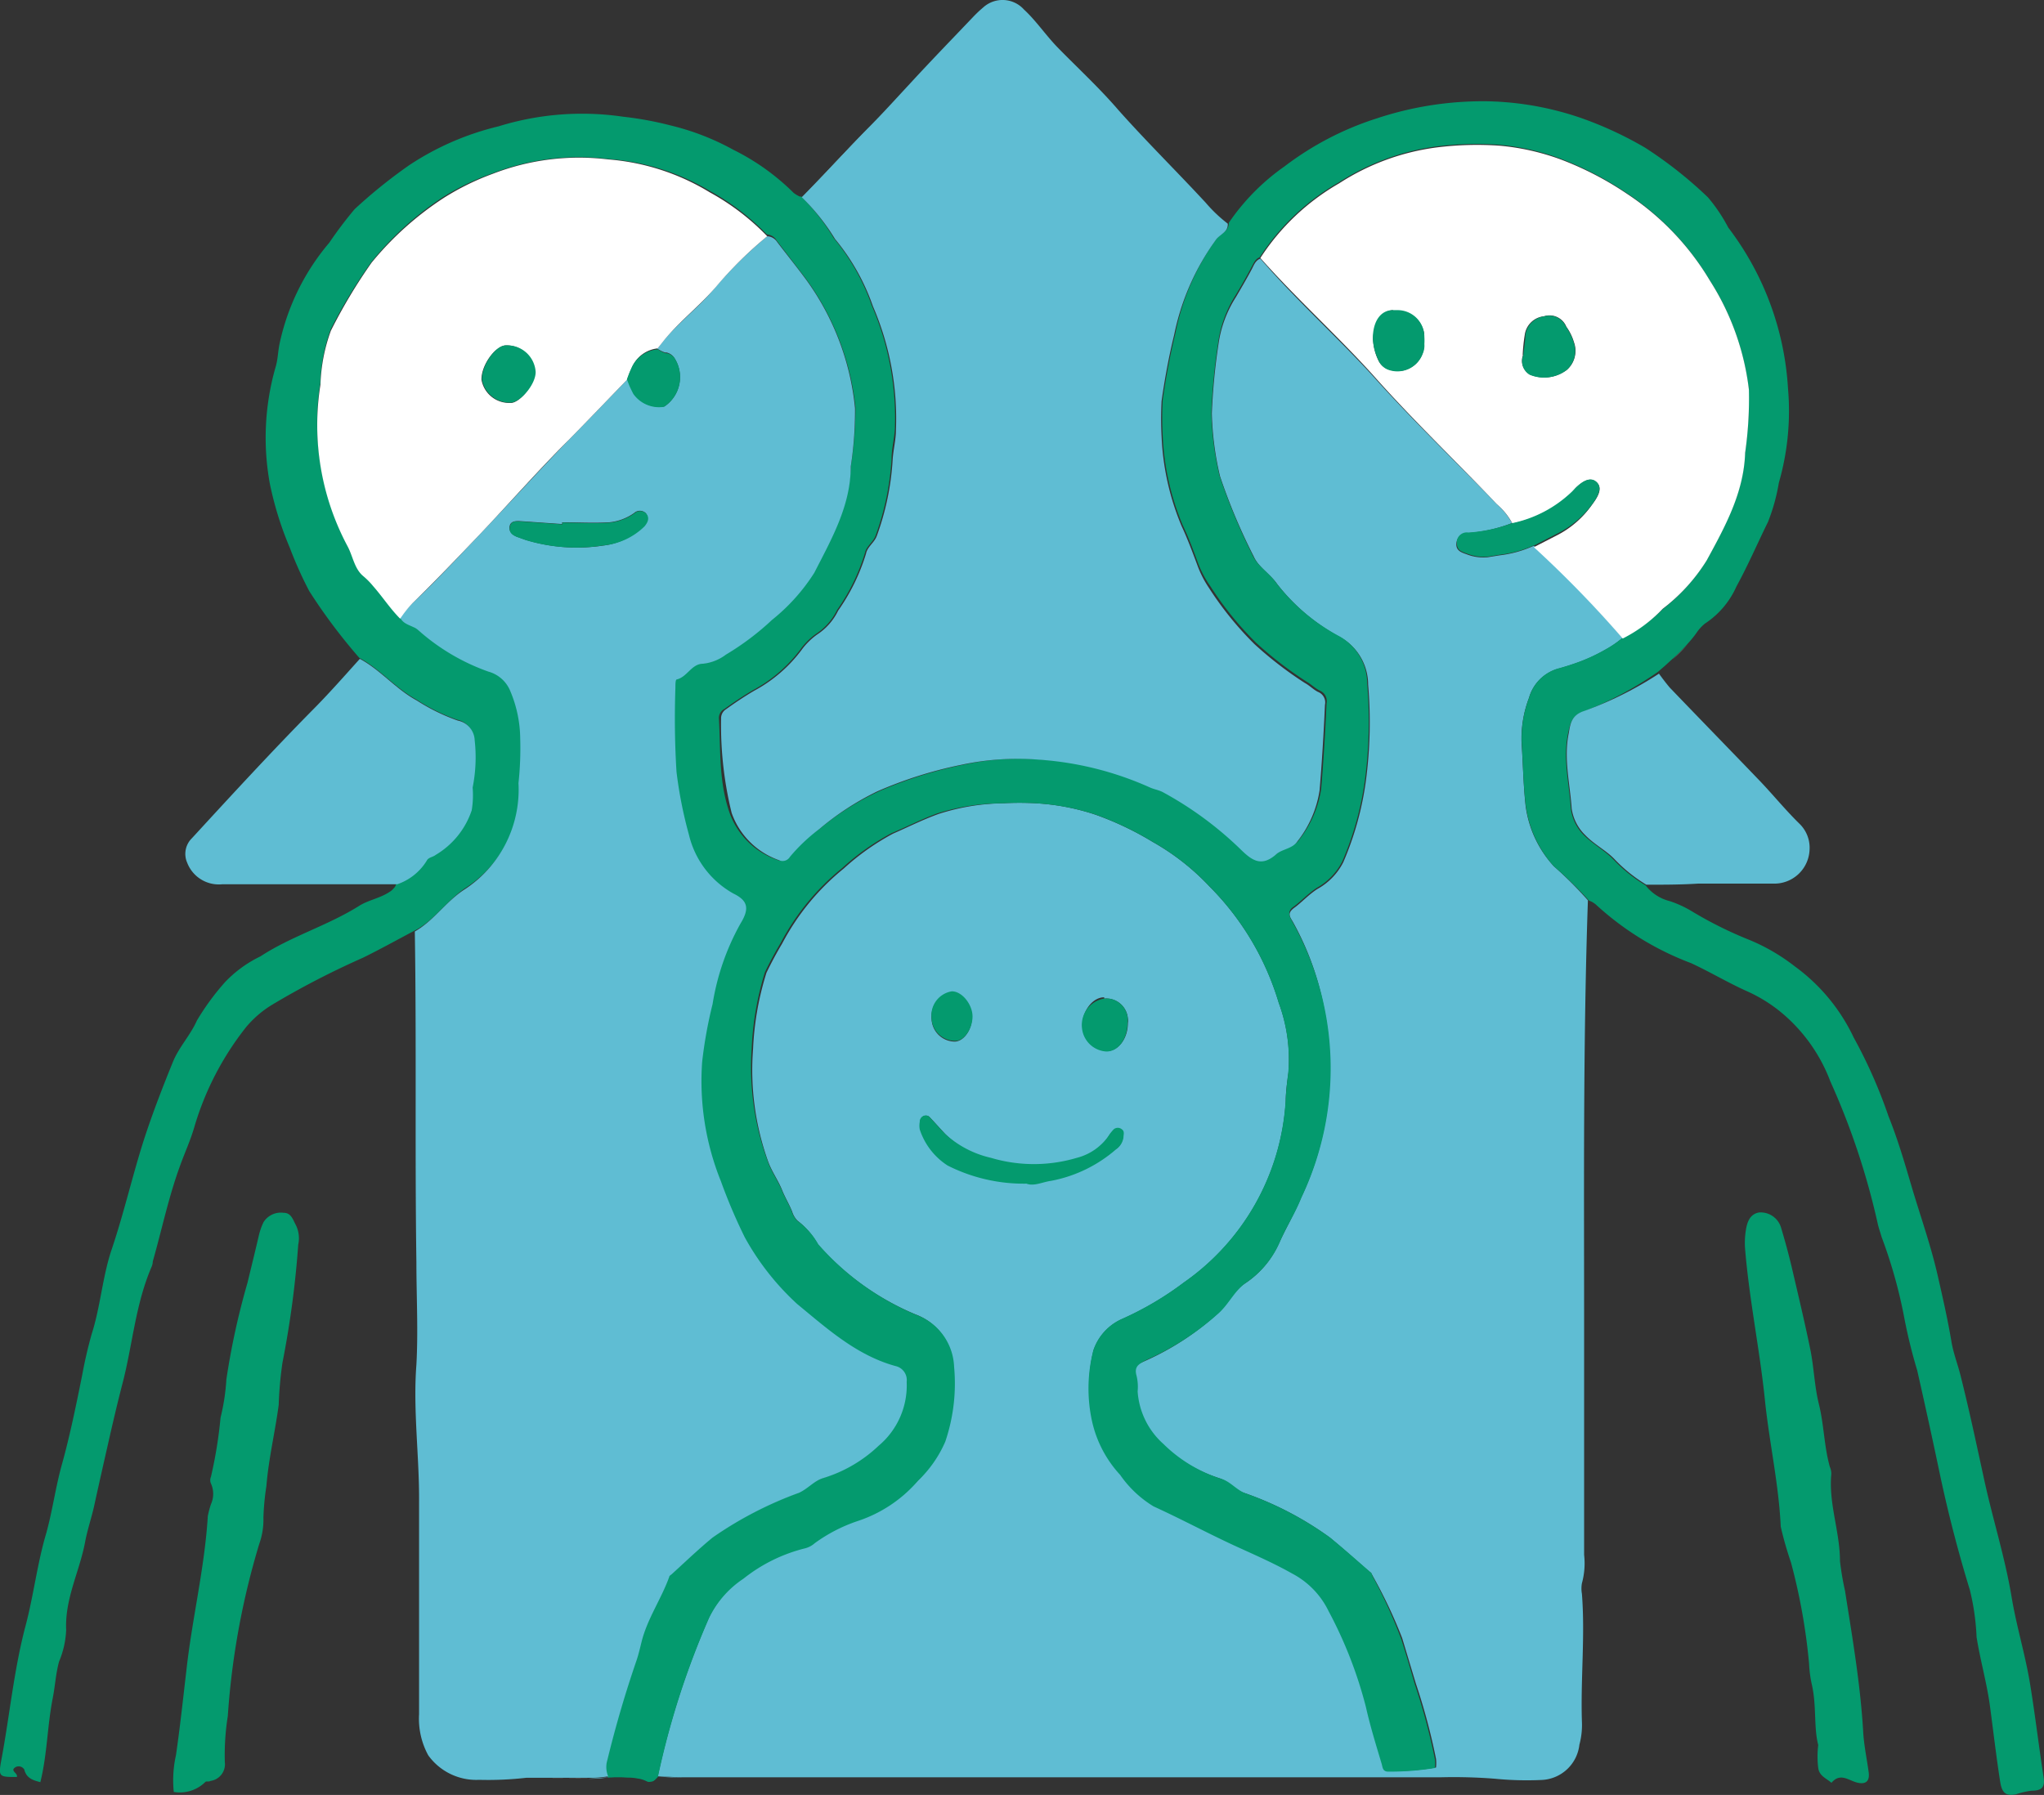 <svg xmlns="http://www.w3.org/2000/svg" viewBox="0 0 129.74 113.96"><rect x="0" y="0" width="129.74" height="113.96" fill="#333333" stroke="none"/><defs><style>.cls-1{fill:#fff;}.cls-2{fill:#5FBDD3;}.cls-3{fill:#049A6E;}</style></defs><g id="Calque_2" data-name="Calque 2"><g id="Calque_1-2" data-name="Calque 1"><g id="Calque_2-2" data-name="Calque 2"><g id="Calque_1-2-2" data-name="Calque 1-2"><g id="Calque_2-2-2" data-name="Calque 2-2"><g id="Calque_1-2-2-2" data-name="Calque 1-2-2"><path class="cls-1" d="M39.79,24.09c.07.15.12.32.19.47C39.92,24.4,39.86,24.24,39.79,24.09Z"/><path class="cls-1" d="M101.88,41.25a11.07,11.07,0,0,1-1.92.87A11.07,11.07,0,0,0,101.88,41.25Z"/><path class="cls-1" d="M25.35,39.22c-.63-.64-1.12-1.39-1.71-2.06.59.67,1.08,1.43,1.71,2.06.17.38.53.47.86.63C25.89,39.64,25.52,39.64,25.35,39.22Z"/><path class="cls-1" d="M55.26,8c-1.48,1.5-2.89,3.06-4.38,4.56h0C52.41,11,53.78,9.47,55.26,8Z"/><path class="cls-1" d="M37.34,112.92H34.75C35.62,112.9,36.48,112.94,37.34,112.92Z"/><path class="cls-1" d="M106.14,41.88c.34-.32.68-.65,1-1A11.8,11.8,0,0,1,106.14,41.88Z"/><path class="cls-1" d="M39.9,112.78a3.21,3.21,0,0,1,.63.06A3.21,3.21,0,0,0,39.9,112.78Z"/><path class="cls-1" d="M105.23,42.64l.45-.39Z"/><path class="cls-2" d="M41.8,112.79h0c.53,0,1.06.06,1.58.06A14,14,0,0,1,41.8,112.79Z"/><path class="cls-2" d="M98.63,55a7,7,0,0,1-1.8-3.88c-.14-1.3-.16-2.62-.25-3.93a7.21,7.21,0,0,1,.47-2.88,2.68,2.68,0,0,1,1.81-1.84c.37-.1.74-.22,1.1-.34a11.07,11.07,0,0,0,1.92-.87,6.6,6.6,0,0,0,1.11-.76,74.06,74.06,0,0,0-5.63-5.85,7.21,7.21,0,0,1-2.19.61l-.75.12a2.89,2.89,0,0,1-1.33-.19c-.31-.11-.68-.22-.65-.67a.71.71,0,0,1,.73-.68h0a9.57,9.57,0,0,0,2.8-.63A4.38,4.38,0,0,0,95,32c-2.61-2.71-5.37-5.34-7.92-8.2C84.77,21.29,82.22,19,80,16.42c-.32.12-.41.42-.55.68-.32.6-.66,1.18-1,1.76a7.46,7.46,0,0,0-1.11,3,40.07,40.07,0,0,0-.42,4.38,19.32,19.32,0,0,0,.52,4,37.49,37.49,0,0,0,2.13,5.07c.32.73,1.06,1.13,1.51,1.79a12.58,12.58,0,0,0,4,3.36,3.45,3.45,0,0,1,1.76,3,28.29,28.29,0,0,1-.14,6.1,19.64,19.64,0,0,1-1.44,5.19,4,4,0,0,1-1.62,1.68c-.56.35-1,.85-1.48,1.2s-.29.57-.1.89a18.18,18.18,0,0,1,2,5.58,19.32,19.32,0,0,1-1.5,12c-.42,1-.94,1.87-1.37,2.82A6,6,0,0,1,79,81.5c-.71.48-1.09,1.33-1.73,1.92a17.39,17.39,0,0,1-4.62,3c-.46.21-.79.36-.63,1a3,3,0,0,1,.07,1,4.94,4.94,0,0,0,1.62,3.22,9.39,9.39,0,0,0,3.71,2.22c.54.18.88.65,1.42.88a20.87,20.87,0,0,1,5.53,2.85c.87.71,1.71,1.47,2.56,2.2a.28.28,0,0,1,.15.17A31.26,31.26,0,0,1,89,104l.87,2.89a39.15,39.15,0,0,1,1.28,4.78,2.53,2.53,0,0,1,0,.55,17.66,17.66,0,0,1-2.91.23c-.39,0-.4-.23-.47-.49-.32-1.2-.68-2.4-1-3.61a27.18,27.18,0,0,0-2.37-6.09,5.3,5.3,0,0,0-2.3-2.38c-1.21-.68-2.48-1.22-3.74-1.81-1.7-.79-3.36-1.68-5.07-2.46a7,7,0,0,1-2.12-2,7.35,7.35,0,0,1-1.76-3.34,9.42,9.42,0,0,1,0-4.54,3.35,3.35,0,0,1,1.85-2,20,20,0,0,0,3.89-2.3,15.15,15.15,0,0,0,6.46-11.51c0-.61.09-1.21.17-1.8a10.37,10.37,0,0,0-.61-4.45,17.55,17.55,0,0,0-4.39-7.38,15.15,15.15,0,0,0-3.62-2.84,19.58,19.58,0,0,0-3.64-1.73A14.47,14.47,0,0,0,65.77,51a18.57,18.57,0,0,0-2.11,0,13.91,13.91,0,0,0-4.09.68c-1,.36-1.93.83-2.89,1.25a15.35,15.35,0,0,0-3.12,2.21,15.26,15.26,0,0,0-3.91,4.76c-.36.6-.69,1.22-1,1.86a18.83,18.83,0,0,0-.85,4.83,17.21,17.21,0,0,0,.93,7.08c.23.68.67,1.26.93,1.93.18.44.44.87.62,1.32a1.42,1.42,0,0,0,.34.58A4.88,4.88,0,0,1,51.91,79a16.93,16.93,0,0,0,6.22,4.46,3.66,3.66,0,0,1,2.37,3.28,11.49,11.49,0,0,1-.56,4.76A7.68,7.68,0,0,1,58.25,94a8.7,8.7,0,0,1-3.84,2.51,10.06,10.06,0,0,0-2.7,1.4,1.45,1.45,0,0,1-.6.32,10.21,10.21,0,0,0-3.92,1.93A6.31,6.31,0,0,0,45,102.7a52.23,52.23,0,0,0-3.25,10.08h0c.53,0,1.06.06,1.58.06H91.41a33.43,33.43,0,0,1,3.47.09,20.63,20.63,0,0,0,2.94.08,2.52,2.52,0,0,0,2.43-2.24,4.82,4.82,0,0,0,.16-1.46c-.09-2.71.21-5.41,0-8.12a1.89,1.89,0,0,1,0-.67,4.77,4.77,0,0,0,.14-1.8V84.44c0-9.09-.07-18.19.24-27.28A24.35,24.35,0,0,0,98.63,55Zm-28.54,8.4a1.38,1.38,0,0,1,1.5,1.25v0h0a.76.76,0,0,1,0,.3c0,1-.61,1.79-1.34,1.78a1.67,1.67,0,0,1-1.55-1.61c0-1,.71-1.82,1.39-1.8ZM60.41,63a1.59,1.59,0,0,1,1.28,1.62c0,.78-.53,1.49-1.07,1.51a1.49,1.49,0,0,1-1.49-1.43A1.57,1.57,0,0,1,60.41,63Zm6.29,11.8c-.55.08-1.08.36-1.57.18a10.73,10.73,0,0,1-5-1.15,4.31,4.31,0,0,1-1.72-2.2,1.09,1.09,0,0,1,0-.44.37.37,0,0,1,.37-.36.29.29,0,0,1,.22.09c.34.35.66.72,1,1.08a6.44,6.44,0,0,0,2.84,1.63,9.54,9.54,0,0,0,5.45,0,3.52,3.52,0,0,0,2-1.37,2.46,2.46,0,0,1,.34-.44.4.4,0,0,1,.52,0c.19.13.15.34.1.52a1.05,1.05,0,0,1-.45.63,8.8,8.8,0,0,1-4.1,1.93Z"/><path class="cls-3" d="M25.22,56.13a.5.5,0,0,1-.16.29A.5.5,0,0,0,25.22,56.13Z"/><path class="cls-3" d="M50.41,12.25a1.9,1.9,0,0,0,.39.23A1.9,1.9,0,0,1,50.41,12.25Z"/><path class="cls-3" d="M106.14,41.88l-.46.42Z"/><path class="cls-3" d="M38.63,112.84h0a9,9,0,0,1,1.27,0A5.39,5.39,0,0,0,38.63,112.84Z"/><path class="cls-3" d="M41.35,113.09c.19,0,.31-.19.45-.3h0A1.77,1.77,0,0,1,41.35,113.09Z"/><path class="cls-3" d="M128.87,107c-.3-1.9-.88-3.74-1.19-5.63-.43-2.57-1.22-5-1.77-7.58-.47-2.16-.93-4.33-1.47-6.47-.18-.72-.46-1.42-.58-2.17-.23-1.37-.54-2.73-.85-4.09-.45-2-1.13-3.88-1.7-5.82-.43-1.46-.86-2.93-1.44-4.37a31.4,31.4,0,0,0-2.21-5,11.83,11.83,0,0,0-3.73-4.51,12.36,12.36,0,0,0-2.9-1.69,24.9,24.9,0,0,1-3.62-1.8,6.87,6.87,0,0,0-1.43-.66,2.79,2.79,0,0,1-1.53-1,9.63,9.63,0,0,1-2-1.6c-.53-.57-1.32-1-1.89-1.56a2.92,2.92,0,0,1-.85-1.68c-.1-1.6-.52-3.18-.18-4.81.14-.68.27-1.15,1-1.39a22.58,22.58,0,0,0,4.7-2.51l.45-.39.46-.42a11.8,11.8,0,0,0,1-1,6.82,6.82,0,0,0,.55-.68,2.67,2.67,0,0,1,.53-.58,5.46,5.46,0,0,0,2-2.36c.73-1.33,1.33-2.73,2-4.09a12.12,12.12,0,0,0,.69-2.49,16.46,16.46,0,0,0,.58-6,18.64,18.64,0,0,0-3.79-10.2,10.4,10.4,0,0,0-1.29-1.92,26.47,26.47,0,0,0-4-3.16,23.44,23.44,0,0,0-4-1.86,19.44,19.44,0,0,0-6-1.08,21.38,21.38,0,0,0-7,1.08,19.33,19.33,0,0,0-5.87,3.05A14,14,0,0,0,78,14.14c0,.56-.53.69-.77,1a15.39,15.39,0,0,0-2.63,6.05c-.34,1.39-.6,2.8-.8,4.21a21.11,21.11,0,0,0,0,2.25,16.45,16.45,0,0,0,1.27,5.69c.38.79.69,1.64,1,2.48a6.66,6.66,0,0,0,.75,1.39,21,21,0,0,0,2.91,3.6,23.76,23.76,0,0,0,3.19,2.46c.29.16.54.42.84.57a.72.72,0,0,1,.44.82c-.08,1.81-.19,3.62-.34,5.42a6.92,6.92,0,0,1-1.41,3.25c-.32.47-1,.48-1.32.8-1,.84-1.54.45-2.3-.31A23,23,0,0,0,74,50.27a5,5,0,0,0-.84-.31,20.52,20.52,0,0,0-7.07-1.74,17,17,0,0,0-4.93.33,26.79,26.79,0,0,0-5.37,1.69A17.46,17.46,0,0,0,52,52.64a11,11,0,0,0-2,1.73.54.54,0,0,1-.7.21,4.9,4.9,0,0,1-3-3c-.69-2-.55-4-.67-6A.65.65,0,0,1,46,45c.58-.42,1.18-.82,1.79-1.18a9.17,9.17,0,0,0,3-2.57,4.31,4.31,0,0,1,1-1,3.78,3.78,0,0,0,1.34-1.52,12.68,12.68,0,0,0,1.77-3.62c.09-.44.54-.69.69-1.14a17,17,0,0,0,1-4.82c0-.64.17-1.27.21-1.91a18,18,0,0,0-1.46-7.83,13.82,13.82,0,0,0-2.41-4.28,14,14,0,0,0-2.06-2.65h-.1a1.9,1.9,0,0,1-.39-.23,14.65,14.65,0,0,0-3.83-2.74,16,16,0,0,0-4-1.55,21.42,21.42,0,0,0-3-.55,17.92,17.92,0,0,0-7.9.61A17.74,17.74,0,0,0,26,10.47a32.26,32.26,0,0,0-3.49,2.81,25.84,25.84,0,0,0-1.61,2.13,14.61,14.61,0,0,0-3.15,6.39c-.11.51-.11,1.05-.27,1.55a16.25,16.25,0,0,0-.35,7.37,21.57,21.57,0,0,0,1.27,4.07,24.91,24.91,0,0,0,1.23,2.74,35.52,35.52,0,0,0,3.18,4.24c1.32.71,2.28,1.91,3.61,2.64A12.16,12.16,0,0,0,29,45.69a1.32,1.32,0,0,1,1.07,1.25,9.75,9.75,0,0,1-.13,3,6.42,6.42,0,0,1-.08,1.45,5.21,5.21,0,0,1-2.29,2.83c-.17.13-.46.15-.56.36a3.51,3.51,0,0,1-1.87,1.54h0a.5.5,0,0,1-.16.29.92.92,0,0,1-.26.22c-.6.4-1.33.51-1.92.88-2,1.26-4.3,1.92-6.27,3.21a7.7,7.7,0,0,0-2.25,1.64,15.79,15.79,0,0,0-1.78,2.43c-.41.93-1.14,1.69-1.52,2.62-.68,1.67-1.33,3.35-1.88,5.06-.73,2.31-1.27,4.69-2.06,7-.55,1.72-.68,3.56-1.23,5.26q-.36,1.29-.6,2.61c-.38,1.88-.76,3.76-1.27,5.6-.41,1.45-.6,2.94-1,4.39-.58,1.94-.81,4-1.33,5.94-.74,2.81-1,5.7-1.54,8.55-.18,1-.1,1,1,1,.08-.23-.37-.36-.17-.56a.41.41,0,0,1,.57,0h0a.24.24,0,0,1,.09.16c.17.52.58.61,1,.73.44-1.76.44-3.58.79-5.35.15-.76.19-1.55.4-2.31a5.81,5.81,0,0,0,.45-2c-.09-2,.85-3.71,1.2-5.58.15-.81.43-1.6.6-2.41.28-1.28.57-2.56.86-3.84s.59-2.57.92-3.84c.64-2.46.81-5,1.85-7.41a1,1,0,0,0,.07-.33c.57-2,1-4.08,1.73-6.07.29-.81.66-1.61.9-2.44a18.7,18.7,0,0,1,3.3-6.37,6.66,6.66,0,0,1,1.61-1.39,52.88,52.88,0,0,1,5.79-3c1.14-.56,2.25-1.18,3.37-1.77s2-1.87,3.08-2.62A7.56,7.56,0,0,0,33,49.63c.08-.94.1-1.88.11-2.82a7.93,7.93,0,0,0-.62-3,2.06,2.06,0,0,0-1.42-1.21,13.59,13.59,0,0,1-4.52-2.66,1,1,0,0,0-.3-.19c-.33-.16-.69-.25-.86-.63-.63-.64-1.11-1.39-1.71-2.06a4.76,4.76,0,0,0-.63-.64c-.54-.47-.63-1.27-1-1.9a16.3,16.3,0,0,1-1.72-10.21A11.05,11.05,0,0,1,21,20.89a33.34,33.34,0,0,1,2.57-4.25,19.79,19.79,0,0,1,4.57-4.14A16,16,0,0,1,31.27,11a15.16,15.16,0,0,1,7.3-.91,14.6,14.6,0,0,1,6.43,2,15.35,15.35,0,0,1,3.67,2.79.79.79,0,0,1,.64.41L51,17.49a16.76,16.76,0,0,1,3.3,8.38,23.86,23.86,0,0,1-.3,3.77c-.09,2.49-1.27,4.63-2.39,6.74a12.2,12.2,0,0,1-2.69,3A17.28,17.28,0,0,1,46,41.55a2.93,2.93,0,0,1-1.45.58c-.74,0-1,.87-1.68,1-.07,0-.08.35-.08.53-.06,1.77,0,3.54.07,5.31a27.21,27.21,0,0,0,.79,4,5.82,5.82,0,0,0,2.82,3.76c1,.46,1,1,.45,1.91a15.83,15.83,0,0,0-1.78,5.19,28.2,28.2,0,0,0-.66,3.65,17,17,0,0,0,1.19,7.6,36.93,36.93,0,0,0,1.51,3.48,16.56,16.56,0,0,0,3.34,4.25c1.9,1.56,3.76,3.25,6.23,3.93.49.13.68.44.71,1a5,5,0,0,1-1.78,4.06,8.84,8.84,0,0,1-3.54,2.06,9.52,9.52,0,0,0-1.52.93,23.28,23.28,0,0,0-5.46,2.85c-.9.74-1.73,1.55-2.6,2.33-.06,0-.13.1-.15.16-.5,1.4-1.38,2.64-1.75,4.1-.1.4-.19.8-.32,1.19q-1.05,3.14-1.83,6.35a1.52,1.52,0,0,0,.08,1.09,9,9,0,0,1,1.27,0,3.21,3.21,0,0,1,.63.06,1.82,1.82,0,0,1,.61.2.37.37,0,0,0,.21,0c.19,0,.31-.19.45-.3A52.23,52.23,0,0,1,45,102.74a6.26,6.26,0,0,1,2.19-2.51,10.21,10.21,0,0,1,3.92-1.93,1.45,1.45,0,0,0,.6-.32,10.06,10.06,0,0,1,2.7-1.4A8.61,8.61,0,0,0,58.28,94,7.58,7.58,0,0,0,60,91.53a11.49,11.49,0,0,0,.56-4.76,3.66,3.66,0,0,0-2.37-3.28A16.89,16.89,0,0,1,51.94,79a4.69,4.69,0,0,0-1.34-1.5,1.42,1.42,0,0,1-.34-.58c-.18-.46-.44-.88-.62-1.32-.27-.67-.71-1.25-.93-1.93a17.33,17.33,0,0,1-1-7.06,19.2,19.2,0,0,1,.84-4.88c.31-.64.64-1.26,1-1.86a15.26,15.26,0,0,1,3.91-4.76,15.35,15.35,0,0,1,3.12-2.21c1-.42,1.91-.89,2.89-1.25A13.87,13.87,0,0,1,63.65,51a18.57,18.57,0,0,1,2.11,0,14.89,14.89,0,0,1,3.75.71,19.58,19.58,0,0,1,3.64,1.73,15.15,15.15,0,0,1,3.62,2.84,17.55,17.55,0,0,1,4.39,7.38,10.37,10.37,0,0,1,.61,4.45c-.08.59-.14,1.19-.17,1.8a15.15,15.15,0,0,1-6.46,11.51,20,20,0,0,1-3.89,2.3,3.35,3.35,0,0,0-1.85,2,9.71,9.71,0,0,0-.07,4.58,7.37,7.37,0,0,0,1.77,3.34,7,7,0,0,0,2.12,2c1.71.78,3.37,1.67,5.07,2.46,1.26.58,2.52,1.12,3.74,1.81a5.3,5.3,0,0,1,2.3,2.38,27.18,27.18,0,0,1,2.37,6.09c.27,1.21.64,2.4,1,3.61.07.26.07.51.47.49a17.66,17.66,0,0,0,2.91-.23,2.53,2.53,0,0,0,0-.55,39.15,39.15,0,0,0-1.28-4.78c-.29-1-.56-1.94-.87-2.89a32.51,32.51,0,0,0-1.83-4,.3.3,0,0,0-.1-.2c-.85-.74-1.69-1.49-2.56-2.2A21.24,21.24,0,0,0,79,94.79c-.54-.23-.88-.69-1.42-.88a9.18,9.18,0,0,1-3.74-2.24,4.9,4.9,0,0,1-1.63-3.33,3,3,0,0,0-.07-1c-.17-.6.17-.75.63-1a17.39,17.39,0,0,0,4.62-3c.64-.59,1-1.44,1.73-1.92a6,6,0,0,0,2.12-2.58c.43-1,1-1.86,1.37-2.82A19.05,19.05,0,0,0,82,58.46c-.19-.32-.28-.63.1-.89s.93-.84,1.48-1.2a4,4,0,0,0,1.62-1.68,19.64,19.64,0,0,0,1.44-5.19,28.29,28.29,0,0,0,.14-6.1,3.45,3.45,0,0,0-1.76-3A12.4,12.4,0,0,1,81,37c-.46-.66-1.2-1.06-1.51-1.79a38.21,38.21,0,0,1-2.08-5,19.32,19.32,0,0,1-.52-4,40.07,40.07,0,0,1,.42-4.38,7.56,7.56,0,0,1,1.1-3.06c.35-.58.68-1.16,1-1.76.15-.26.24-.56.55-.68a14.63,14.63,0,0,1,5-4.74,15.18,15.18,0,0,1,6.19-2.29,20.58,20.58,0,0,1,4-.11,15.07,15.07,0,0,1,3.92.89,20.4,20.4,0,0,1,4.17,2.17,17,17,0,0,1,5.25,5.5,16.4,16.4,0,0,1,2.51,7,24.41,24.41,0,0,1-.24,4c-.09,2.52-1.29,4.7-2.44,6.83a11.79,11.79,0,0,1-2.77,3.08A9.38,9.38,0,0,1,103,40.48h0a6.6,6.6,0,0,1-1.11.76,11.07,11.07,0,0,1-1.92.87c-.36.13-.73.24-1.1.34a2.68,2.68,0,0,0-1.81,1.84,7.21,7.21,0,0,0-.47,2.88c.08,1.31.1,2.63.25,3.93A7.19,7.19,0,0,0,98.63,55a25.5,25.5,0,0,1,2.23,2.18,1.32,1.32,0,0,1,.48.29,18.58,18.58,0,0,0,6,3.68c1.19.55,2.32,1.23,3.52,1.77a9.48,9.48,0,0,1,2.46,1.58,10.5,10.5,0,0,1,2.86,4.16,46.63,46.63,0,0,1,3,9c.06.29.17.58.25.87a30.92,30.92,0,0,1,1.43,5.08,33.49,33.49,0,0,0,.83,3.39c.51,2.24,1,4.49,1.47,6.73q.78,3.65,1.87,7.2a15.07,15.07,0,0,1,.43,3c.23,1.47.65,2.9.85,4.39s.4,3.21.65,4.81c.11.69.35.92,1,.79a5,5,0,0,1,1-.23c.68,0,.85-.25.75-.88C129.41,110.85,129.18,108.91,128.87,107Z"/><path class="cls-3" d="M101.88,41.25a6.6,6.6,0,0,0,1.11-.76h0A6.6,6.6,0,0,1,101.88,41.25Z"/><path class="cls-2" d="M38.63,112.84l-1.29.09A6.88,6.88,0,0,0,38.63,112.84Z"/><path class="cls-2" d="M38.63,112.84a1.52,1.52,0,0,1-.08-1.09q.78-3.21,1.86-6.35c.13-.39.22-.79.32-1.19.37-1.46,1.25-2.7,1.75-4.1,0-.07.1-.11.15-.16.86-.78,1.7-1.59,2.6-2.33a23.77,23.77,0,0,1,5.48-2.84c.57-.26.94-.74,1.52-.93a8.84,8.84,0,0,0,3.54-2.06,5,5,0,0,0,1.78-4.06.91.91,0,0,0-.71-1c-2.47-.68-4.33-2.37-6.23-3.93a16.56,16.56,0,0,1-3.34-4.25A34.52,34.52,0,0,1,45.76,75a17,17,0,0,1-1.19-7.6,28.2,28.2,0,0,1,.66-3.65A15.43,15.43,0,0,1,47,58.64c.57-.93.5-1.45-.45-1.91A5.81,5.81,0,0,1,43.73,53a27.21,27.21,0,0,1-.79-4c-.11-1.77-.13-3.55-.07-5.33,0-.18,0-.52.08-.53.68-.16.94-1,1.68-1a2.93,2.93,0,0,0,1.45-.58A17,17,0,0,0,49,39.36a12.2,12.2,0,0,0,2.69-3C52.77,34.24,54,32.11,54,29.62a23.08,23.08,0,0,0,.27-3.71A16.63,16.63,0,0,0,51,17.53c-.54-.72-1.11-1.43-1.66-2.15A.8.8,0,0,0,48.7,15a27,27,0,0,0-3.28,3.23c-1,1.23-2.33,2.22-3.35,3.46l-.35.44a1.8,1.8,0,0,0,.5.25h.09a.8.8,0,0,1,.47.31,2.25,2.25,0,0,1-.6,3.11h0A2,2,0,0,1,40.24,25c-.08-.15-.15-.3-.22-.45s-.12-.32-.19-.47c-1.23,1.27-2.45,2.55-3.69,3.81-1.94,2-3.75,4-5.65,6-1.4,1.47-2.81,3-4.27,4.37-.3.29-.56.62-.83.93.17.38.53.47.86.63a1,1,0,0,1,.3.19A13.4,13.4,0,0,0,31,42.64a2.1,2.1,0,0,1,1.4,1.26,7.93,7.93,0,0,1,.62,3,20.46,20.46,0,0,1-.11,2.82,7.57,7.57,0,0,1-3.5,6.8c-1.13.76-1.89,1.94-3.08,2.62.11,7,0,14,.1,21,0,2.16.12,4.34,0,6.51-.22,2.9.19,5.8.17,8.7v13.48a4.86,4.86,0,0,0,.58,2.61A3.75,3.75,0,0,0,30.41,113a21.38,21.38,0,0,0,3-.13H37.3a6.88,6.88,0,0,0,1.29-.09ZM33.35,34.27l-.53-.19c-.31-.12-.54-.34-.47-.68s.43-.33.74-.31l2.59.18v-.11c1,0,2,.06,3,0a3.27,3.27,0,0,0,1.57-.59.54.54,0,0,1,.73,0c.23.28.08.58-.14.81a4.25,4.25,0,0,1-2.57,1.26A11.08,11.08,0,0,1,33.35,34.27Z"/><path class="cls-2" d="M53,15.17a13.82,13.82,0,0,1,2.41,4.28,18,18,0,0,1,1.46,7.83c0,.64-.17,1.27-.21,1.91a17,17,0,0,1-1,4.82c-.16.45-.6.69-.69,1.14a12.68,12.68,0,0,1-1.77,3.62,3.78,3.78,0,0,1-1.34,1.52,4.31,4.31,0,0,0-1,1,9.17,9.17,0,0,1-3,2.57c-.61.36-1.21.76-1.79,1.18a.67.67,0,0,0-.3.57,23.36,23.36,0,0,0,.67,6,4.9,4.9,0,0,0,3,3,.54.54,0,0,0,.7-.21A11.06,11.06,0,0,1,52,52.64a17.66,17.66,0,0,1,3.67-2.39A26.43,26.43,0,0,1,61,48.56a17,17,0,0,1,4.93-.33A20.57,20.57,0,0,1,73,50c.27.12.57.16.84.31a22.45,22.45,0,0,1,4.89,3.6c.76.75,1.35,1.15,2.3.31.37-.32,1-.33,1.32-.8a6.92,6.92,0,0,0,1.41-3.25c.15-1.8.26-3.61.34-5.42a.72.72,0,0,0-.44-.82c-.3-.15-.54-.41-.84-.57a23.76,23.76,0,0,1-3.19-2.46,21,21,0,0,1-2.91-3.6A6.61,6.61,0,0,1,76,35.88c-.31-.83-.63-1.69-1-2.48a16.45,16.45,0,0,1-1.27-5.69,21.11,21.11,0,0,1,0-2.25c.2-1.41.46-2.82.8-4.21a15.54,15.54,0,0,1,2.63-6c.24-.37.81-.5.77-1.05a9.13,9.13,0,0,1-1.39-1.32C74.69,10.88,72.78,9,71,7c-1.23-1.43-2.59-2.68-3.88-4-.77-.8-1.36-1.69-2.12-2.39A1.83,1.83,0,0,0,62.41.47l0,0h0L62.26.6c-.14.12-.28.26-.41.39-1.37,1.44-2.76,2.87-4.11,4.34-.82.88-1.63,1.78-2.47,2.63-1.48,1.5-2.89,3.06-4.38,4.56A13.51,13.51,0,0,1,53,15.17Z"/><path class="cls-2" d="M27.09,54.64c.1-.21.39-.22.56-.36a5.21,5.21,0,0,0,2.29-2.83A5.8,5.8,0,0,0,30,50a9.75,9.75,0,0,0,.13-3,1.32,1.32,0,0,0-1.07-1.25,12.39,12.39,0,0,1-2.61-1.28c-1.33-.72-2.29-1.93-3.61-2.64-1,1.11-2,2.25-3.07,3.32-2.59,2.63-5.09,5.35-7.59,8.07a1.39,1.39,0,0,0-.3,1.55,2.15,2.15,0,0,0,2.24,1.37h11.1A3.54,3.54,0,0,0,27.09,54.64Z"/><path class="cls-2" d="M105.92,43.57c-.24-.28-.47-.58-.69-.89h0A8.47,8.47,0,0,0,105.92,43.57Z"/><path class="cls-2" d="M100.58,45.13c-.77.24-.9.72-1,1.39-.34,1.63.07,3.21.18,4.81a2.92,2.92,0,0,0,.85,1.68c.58.61,1.37,1,1.89,1.56a9.63,9.63,0,0,0,2,1.6c1.09,0,2.19,0,3.28-.07h4.76a2.24,2.24,0,0,0,2.32-2.16v0h0a2.12,2.12,0,0,0-.63-1.63c-.86-.84-1.62-1.77-2.45-2.65-1.92-2-3.87-4-5.79-6-.24-.28-.47-.58-.69-.89h0A23,23,0,0,1,100.58,45.13Z"/><path class="cls-3" d="M18,77a1.3,1.3,0,0,0-1.27.59,4.08,4.08,0,0,0-.3.85c-.23,1-.48,2-.72,3a47.14,47.14,0,0,0-1.34,6.13A13.34,13.34,0,0,1,14,90a28.31,28.31,0,0,1-.61,3.76.54.54,0,0,0,0,.43,1.58,1.58,0,0,1,0,1.31,6,6,0,0,0-.2.76c-.2,3.3-1,6.52-1.36,9.8-.21,1.79-.4,3.58-.66,5.37a7.33,7.33,0,0,0-.14,2.34,2.3,2.3,0,0,0,2-.63c.06-.07.22,0,.33-.07a1.07,1.07,0,0,0,.91-1.2h0a15.81,15.81,0,0,1,.19-2.92,49,49,0,0,1,2-10.94,4.56,4.56,0,0,0,.26-1.67,16.71,16.71,0,0,1,.19-2c.14-1.73.55-3.42.78-5.14a24.21,24.21,0,0,1,.24-2.69,61.21,61.21,0,0,0,1-7.49,1.9,1.9,0,0,0-.14-1.22C18.58,77.41,18.48,77,18,77Z"/><path class="cls-3" d="M117.11,101a17.76,17.76,0,0,1-.32-1.89c0-1.86-.73-3.65-.55-5.53a1.08,1.08,0,0,0-.09-.44c-.37-1.3-.37-2.67-.7-4-.28-1.12-.31-2.31-.54-3.45-.36-1.76-.78-3.51-1.19-5.27-.2-.84-.43-1.68-.68-2.51a1.35,1.35,0,0,0-1.4-.93c-.57.11-.74.61-.82,1.1a5.23,5.23,0,0,0-.06,1.12c.26,3.27.94,6.48,1.27,9.73.28,2.69.88,5.33,1,8a22.57,22.57,0,0,0,.65,2.27,38,38,0,0,1,1.15,6.44,7.57,7.57,0,0,0,.18,1.34c.3,1.33.11,2.7.4,3.81a5.94,5.94,0,0,0,0,1.46c.07.52.53.66.84.94.57-.69,1.13-.11,1.69,0s.74-.18.67-.68c-.11-.81-.28-1.62-.34-2.44C118.1,107,117.58,104,117.11,101Z"/><path class="cls-1" d="M95,32a4.27,4.27,0,0,1,1,1.24,7.77,7.77,0,0,0,3.81-2L100,31c.58-.57,1-.69,1.34-.38s.22.75-.27,1.4a6.15,6.15,0,0,1-2.31,2l-1.4.72a70.19,70.19,0,0,1,5.64,5.8,9.25,9.25,0,0,0,2.54-1.89,11.49,11.49,0,0,0,2.79-3.07c1.16-2.13,2.36-4.3,2.44-6.83a24.41,24.41,0,0,0,.24-4,16.42,16.42,0,0,0-2.48-6.94,17,17,0,0,0-5.25-5.5,20.4,20.4,0,0,0-4.17-2.17,15.07,15.07,0,0,0-3.92-.89,20.58,20.58,0,0,0-4,.11A14.9,14.9,0,0,0,85,11.64a14.63,14.63,0,0,0-5,4.74c2.28,2.57,4.83,4.87,7.13,7.41C89.65,26.64,92.41,29.27,95,32Zm1.65-9.45a10.88,10.88,0,0,1,.13-1.28A1.37,1.37,0,0,1,98,20.08a1.15,1.15,0,0,1,1.42.66,3.33,3.33,0,0,1,.49,1,1.61,1.61,0,0,1-.45,1.74,2.37,2.37,0,0,1-2.35.3,1,1,0,0,1-.44-1.23Zm-8.26-2.79a1.72,1.72,0,0,1,2,1.38h0a1.13,1.13,0,0,1,0,.26,3.38,3.38,0,0,1,0,.45,1.68,1.68,0,0,1-1.65,1.71h0a2.27,2.27,0,0,1-.67-.13,1.11,1.11,0,0,1-.56-.51,3.46,3.46,0,0,1-.36-1.4c.06-1.1.55-1.79,1.28-1.83Z"/><path class="cls-1" d="M97.36,34.64h0A70.63,70.63,0,0,1,103,40.48h0A70.63,70.63,0,0,0,97.36,34.64Z"/><path class="cls-3" d="M71.31,72.22c0-.18.09-.39-.1-.52a.4.4,0,0,0-.52,0,2.46,2.46,0,0,0-.34.44,3.52,3.52,0,0,1-2,1.37,9.54,9.54,0,0,1-5.45,0A6.41,6.41,0,0,1,60,72c-.34-.35-.66-.72-1-1.08a.35.35,0,0,0-.49,0h0a.39.39,0,0,0-.13.31,1.29,1.29,0,0,0,0,.48A4.32,4.32,0,0,0,60.15,74a10.73,10.73,0,0,0,5,1.15c.49.18,1-.1,1.57-.18a8.74,8.74,0,0,0,4.12-2A1.1,1.1,0,0,0,71.31,72.22Z"/><path class="cls-3" d="M97.36,34.64l1.4-.72A6.22,6.22,0,0,0,101.07,32c.49-.66.58-1.11.27-1.4s-.76-.19-1.34.38l-.23.24a7.77,7.77,0,0,1-3.81,2,9.51,9.51,0,0,1-2.75.59.64.64,0,0,0-.74.55v.12c0,.47.34.56.65.67a2.89,2.89,0,0,0,1.33.19l.75-.12a7.21,7.21,0,0,0,2.19-.61Z"/><path class="cls-3" d="M97.36,34.64a7.21,7.21,0,0,1-2.19.61A7.21,7.21,0,0,0,97.36,34.64Z"/><path class="cls-3" d="M70.23,66.76c.73,0,1.31-.75,1.34-1.78A1.38,1.38,0,0,0,70.4,63.4h-.32a1.69,1.69,0,0,0-1.41,1.75A1.65,1.65,0,0,0,70.23,66.76Z"/><path class="cls-3" d="M60.66,66.08c.54,0,1.05-.75,1.07-1.51s-.65-1.64-1.32-1.63a1.54,1.54,0,0,0-1.28,1.7,1.49,1.49,0,0,0,1.5,1.44h0Z"/><path class="cls-1" d="M26.19,38.29c1.46-1.42,2.86-2.89,4.27-4.37,1.9-2,3.71-4.07,5.65-6,1.24-1.26,2.46-2.54,3.69-3.81h0c.09-.24.18-.47.28-.7a2,2,0,0,1,1.66-1.29h0l.35-.44c1-1.25,2.3-2.24,3.35-3.46A25.35,25.35,0,0,1,48.7,15a15.25,15.25,0,0,0-3.65-2.79,14.53,14.53,0,0,0-6.46-2.09,15.16,15.16,0,0,0-7.3.91,16.24,16.24,0,0,0-3.13,1.54,20,20,0,0,0-4.57,4.1A33.71,33.71,0,0,0,21,21a11,11,0,0,0-.66,3.42,16.32,16.32,0,0,0,1.72,10.26c.34.63.43,1.43,1,1.9a4.76,4.76,0,0,1,.63.64c.59.67,1.08,1.43,1.71,2.06A7.72,7.72,0,0,1,26.19,38.29Zm5.88-16.36a1.79,1.79,0,0,1,1.87,1.71c0,.81-1,2-1.56,1.94a1.78,1.78,0,0,1-1.82-1.48C30.55,23.18,31.41,22,32.07,21.93Z"/><path class="cls-1" d="M41.73,22.1h0l.35-.44Z"/><path class="cls-3" d="M41,32.59a.54.54,0,0,0-.73,0,3.27,3.27,0,0,1-1.57.59c-1,.08-2,0-3,0v.11l-2.59-.18c-.3,0-.65-.09-.74.31s.16.56.47.68l.53.19a11.08,11.08,0,0,0,4.92.34,4.29,4.29,0,0,0,2.62-1.21C41.12,33.17,41.26,32.87,41,32.59Z"/><path class="cls-3" d="M40.07,23.39c-.1.22-.19.46-.28.7.07.15.12.32.19.47s.14.3.22.45a2,2,0,0,0,1.94.82,2.24,2.24,0,0,0,.68-3.09h0a.8.8,0,0,0-.47-.31h-.09a1.8,1.8,0,0,1-.5-.25A2,2,0,0,0,40.07,23.39Z"/><path class="cls-3" d="M42.32,22.39a.8.8,0,0,1,.47.31A.8.8,0,0,0,42.32,22.39Z"/><path class="cls-3" d="M42.23,22.35a1.8,1.8,0,0,1-.5-.25h0A1.8,1.8,0,0,0,42.23,22.35Z"/><path class="cls-3" d="M39.79,24.09h0c.09-.24.18-.47.28-.7C40,23.64,39.88,23.85,39.79,24.09Z"/><path class="cls-3" d="M97.09,23.79a2.37,2.37,0,0,0,2.35-.3,1.61,1.61,0,0,0,.45-1.74,3.33,3.33,0,0,0-.49-1,1.15,1.15,0,0,0-1.4-.66,1.38,1.38,0,0,0-1.18,1.19c0,.37-.08.75-.13,1.28A1,1,0,0,0,97.09,23.79Z"/><path class="cls-3" d="M88.1,23.47a1.71,1.71,0,0,0,2.2-1h0a1.26,1.26,0,0,0,.11-.63,3.38,3.38,0,0,0,0-.45,1.7,1.7,0,0,0-1.7-1.7h-.3c-.78,0-1.27.72-1.27,1.79a3.46,3.46,0,0,0,.36,1.4A1.09,1.09,0,0,0,88.1,23.47Z"/><path class="cls-3" d="M32.41,25.56c.59,0,1.59-1.13,1.59-1.94a1.8,1.8,0,0,0-1.9-1.69c-.65,0-1.52,1.26-1.51,2.15A1.78,1.78,0,0,0,32.41,25.56Z"/></g></g></g></g></g></g></svg>
